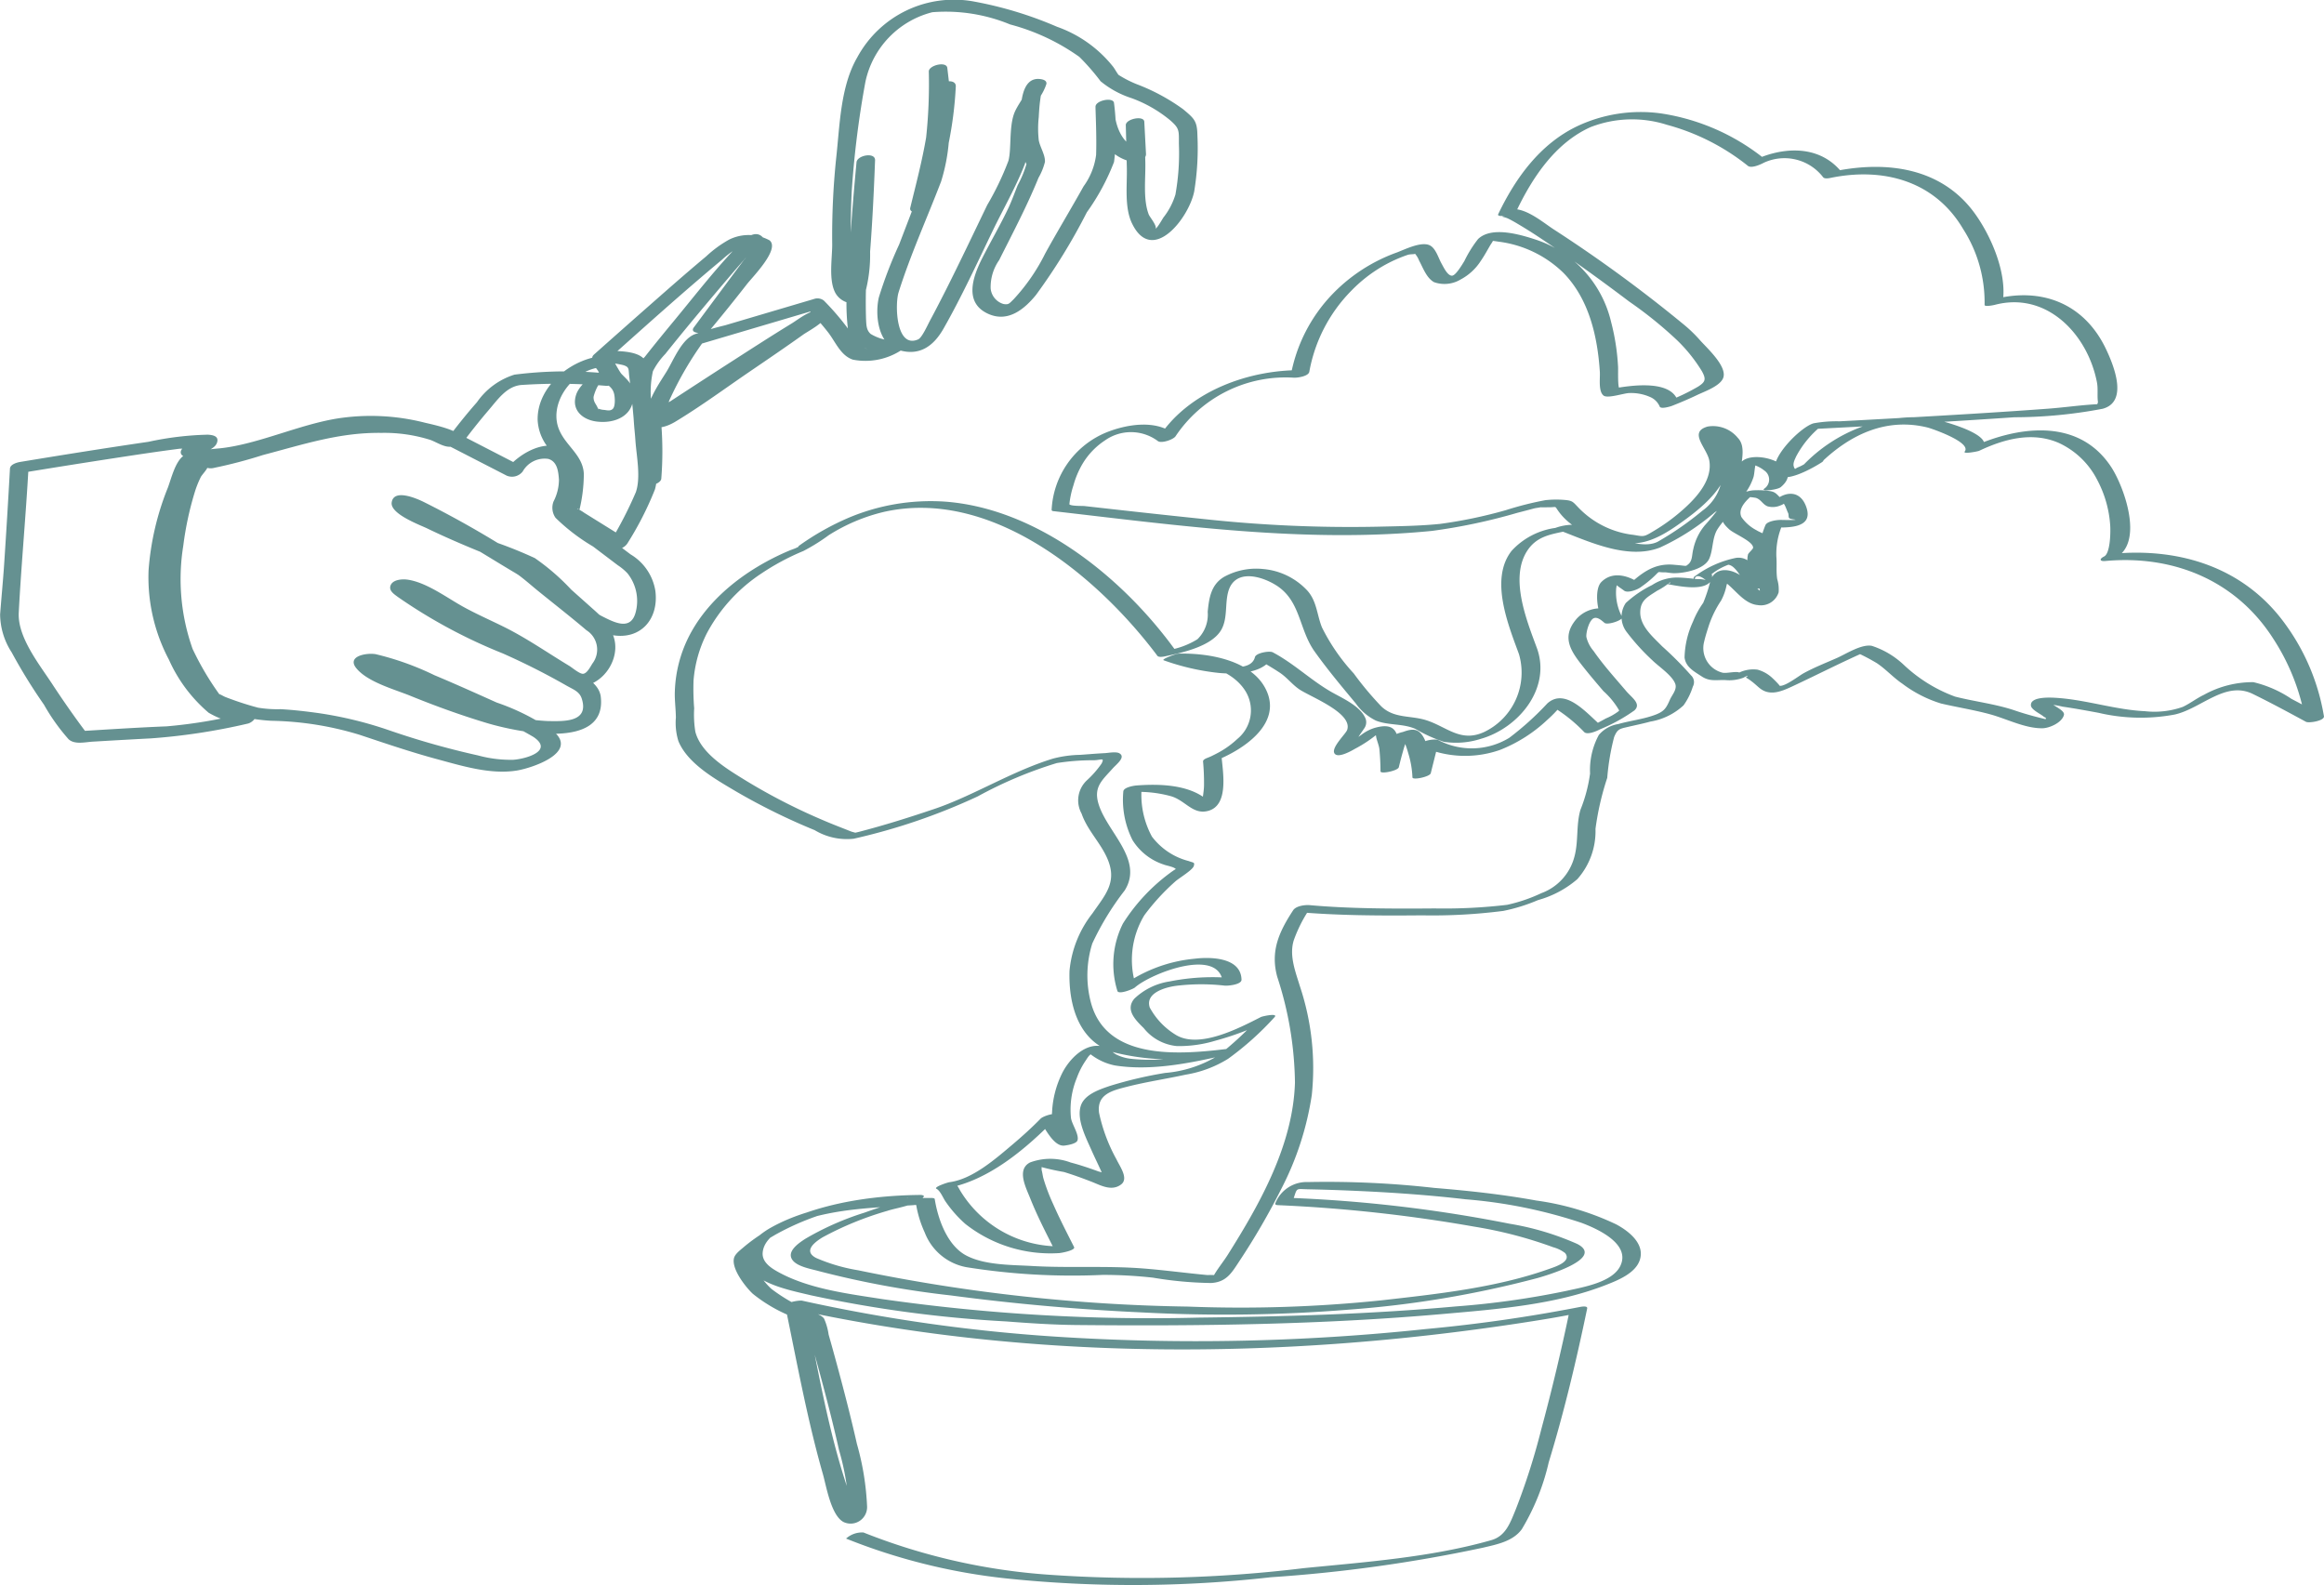 <svg xmlns="http://www.w3.org/2000/svg" xmlns:xlink="http://www.w3.org/1999/xlink" id="Groupe_9844" data-name="Groupe 9844" width="182.441" height="124.44" viewBox="0 0 182.441 124.44"><defs><clipPath id="clip-path"><rect id="Rectangle_5659" data-name="Rectangle 5659" width="182.442" height="124.44" fill="#659191"></rect></clipPath></defs><g id="Groupe_9843" data-name="Groupe 9843" clip-path="url(#clip-path)"><path id="Trac&#xE9;_14689" data-name="Trac&#xE9; 14689" d="M66.395,120.771a47.189,47.189,0,0,0,12.668,3.145,96.172,96.172,0,0,0,20.7-.1A116.487,116.487,0,0,0,116.4,121.5c1.094-.26,2.368-.492,3.066-1.455a17.937,17.937,0,0,0,2.116-5.26c1.21-3.961,2.173-8.013,3.016-12.068.049-.236-.474-.137-.574-.117a121.77,121.77,0,0,1-12.1,1.733,171.231,171.231,0,0,1-28.978.6,131.664,131.664,0,0,1-19.97-2.827c-.209-.046-1.394.122-1.323.465.913,4.4,1.714,8.832,2.948,13.153.263.922.637,3.255,1.629,3.761a1.294,1.294,0,0,0,1.839-1.215,21.256,21.256,0,0,0-.8-4.924c-.474-2.1-1.016-4.192-1.58-6.273q-.313-1.155-.639-2.305a4.723,4.723,0,0,0-.359-1.256c-.228-.314-.779-.447-1.134-.617a13.278,13.278,0,0,1-2.979-1.7c-.588-.507-1.851-2.1-1.436-2.926.277-.552,1.2-1.021,1.691-1.323A20.284,20.284,0,0,1,71.3,94.363l-.24-.15c.283-.354.3-.161-.093-.062-.238.059-.476.156-.71.233-.805.264-1.61.53-2.408.815a22.292,22.292,0,0,0-4.626,2.047c-.51.329-1.547,1.02-.979,1.709.408.5,1.5.676,2.071.838a73.2,73.2,0,0,0,10.329,1.9c5,.666,10.04,1.108,15.081,1.337a121.569,121.569,0,0,0,16.195-.223,80.812,80.812,0,0,0,14.772-2.477c.671-.189,5.322-1.547,3.126-2.679a21.777,21.777,0,0,0-5.315-1.587,110.265,110.265,0,0,0-17.226-2.029l.24.15c.336-.987.17-.843,1.161-.824q1.514.03,3.026.092c3.124.125,6.248.332,9.355.694a38.525,38.525,0,0,1,9.1,1.85c1.189.447,3.865,1.622,3.049,3.363-.616,1.316-2.977,1.689-4.2,1.967a66.523,66.523,0,0,1-8.7,1.228c-6.726.612-13.49.8-20.241.88a148.426,148.426,0,0,1-24.838-1.459c-2.665-.417-5.708-.791-8.11-2.107-.573-.313-1.3-.774-1.248-1.521.1-1.359,1.938-2.145,3.006-2.511,2.846-.976,5.871-1.037,8.838-1.231a1.236,1.236,0,0,1,.354-.006c.215.071-.173-.181-.146-.015a8.646,8.646,0,0,0,.673,2.172,4.348,4.348,0,0,0,3.294,2.723,52.568,52.568,0,0,0,10.7.6,35.836,35.836,0,0,1,3.927.219,29.6,29.6,0,0,0,4.547.419c1.206-.063,1.613-.777,2.227-1.711A55.118,55.118,0,0,0,100.6,93.3a23.678,23.678,0,0,0,2.379-7.334,20.284,20.284,0,0,0-.93-8.536c-.348-1.145-.855-2.4-.488-3.605a10.965,10.965,0,0,1,1.368-2.648l-1.311.4c3.333.3,6.688.31,10.034.279a43.741,43.741,0,0,0,6.361-.348,13.9,13.9,0,0,0,2.728-.85,8,8,0,0,0,3.081-1.64,5.664,5.664,0,0,0,1.429-3.948,21.758,21.758,0,0,1,.923-4.009,18.521,18.521,0,0,1,.538-3.194c.265-.651.445-.655,1.109-.81.576-.135,1.157-.251,1.728-.409a5.053,5.053,0,0,0,2.614-1.277,5.129,5.129,0,0,0,.731-1.474.723.723,0,0,0-.142-.88,27.318,27.318,0,0,0-2.271-2.282c-.718-.74-1.733-1.575-1.717-2.682.013-.95.6-1.2,1.326-1.68a5.2,5.2,0,0,0,.892-.571c.178-.185.261.041-.089-.009-.587-.083.085.083.215.1.75.13,2.437.471,3.1-.159.244-.233.245-.839.08-.6a4.783,4.783,0,0,1,1.39-.8c.807.095,1.252,1.949,2.247,1.886.22-.014,1.036-.152,1.043-.469.016-.707-.342-1.4-.33-2.111.009-.533.666-.9.4-1.335-.166-.276-.869-.5-1.132-.672a3.283,3.283,0,0,1-1.2-1.047c-.331-.739.542-1.447,1.062-1.9l-1.126.346a4.384,4.384,0,0,1,1.2.051c.414.134.521.5.91.662a1.506,1.506,0,0,0,1.027-.072c.4-.129.561-.486.857-.61l-1.011.192c.477.081.571.674.751,1.026.048.094.015.313.078.384.109.125.762.124.379.15-.349.024-.707,0-1.057,0-.283,0-1.055.094-1.186.415a7.572,7.572,0,0,0-.56,3.451,6.466,6.466,0,0,0,.173,1.889c-.009.066-.017.133-.025.2q-.157.532.558.023c0,.005-.619-.445-.555-.4-.464-.356-.909-.737-1.371-1.1-.776-.6-2.03-.9-2.517.215a11.971,11.971,0,0,1-.583,1.813,6.956,6.956,0,0,0-.808,1.483,7.055,7.055,0,0,0-.659,2.814c.1.757.747,1.089,1.347,1.483.624.411,1.127.266,1.842.285a3.158,3.158,0,0,0,1.443-.189,2.759,2.759,0,0,1,.283-.141c.382-.106-.027-.043.041.007l-.145.123a3.236,3.236,0,0,1,.474.317c.21.156.393.338.593.5.807.674,1.727.278,2.612-.135,2.087-.975,3.77-1.852,6.026-2.844l-1.1.162a15.182,15.182,0,0,1,1.689.88c.706.474,1.284,1.126,1.985,1.6a9.816,9.816,0,0,0,3.043,1.56c1.283.3,2.579.5,3.856.848,1.308.357,2.746,1.116,4.113,1.095.542-.008,1.52-.437,1.679-1.038.122-.464-1.357-.873-1.153-1.229l-.852.382a6.631,6.631,0,0,1,1.893.189c.944.136,1.886.309,2.823.482a14.468,14.468,0,0,0,5.994.135c2.073-.468,3.969-2.666,6.118-1.616,1.413.69,2.8,1.441,4.181,2.189.221.12,1.461-.076,1.408-.436a16.98,16.98,0,0,0-3.011-7.2c-3.181-4.433-8.21-6.043-13.515-5.557.032.118.064.236.1.354,2.361-1.158.733-5.621-.271-7.156-2.591-3.957-7.462-3.221-11.2-1.453l1.126-.054c.9-1.174-3.93-2.328-4.411-2.379a12.185,12.185,0,0,0-9.632,3.671c-.328.318,1.035.056,1.205-.056.058-.039.116-.078.175-.115l-1.1-.016a3.49,3.49,0,0,1-.695.394c-.31.11-.273.264-.379-.008s.079-.6.184-.837a7.764,7.764,0,0,1,2.075-2.463l-.971.339c5.341-.273,10.682-.57,16.017-.935a37.375,37.375,0,0,0,6.929-.667c2.034-.541.887-3.376.269-4.679-1.706-3.6-5.093-4.912-8.867-3.9l.78.011c.262-2.224-.96-5.027-2.216-6.764-2.609-3.61-6.929-4.155-11.046-3.308l.585.056c-1.833-2.263-4.885-1.979-7.223-.753l1.235-.234a17.011,17.011,0,0,0-8.192-3.615,11.685,11.685,0,0,0-6.571,1.005c-2.911,1.393-4.837,4.053-6.2,6.9-.108.226.529.125.573.116-.518.1-.135.073.2.234s.655.354.972.544c.854.51,1.682,1.064,2.5,1.623,2.048,1.393,4.054,2.85,6.03,4.344a31.82,31.82,0,0,1,3.79,3.063,12.3,12.3,0,0,1,1.925,2.411c.354.643.264.842-.3,1.207a15.588,15.588,0,0,1-2.554,1.2l.97-.048c-.543-1.785-3.915-1.206-5.123-.994l.544.008c-.167-.1-.1-1.483-.121-1.74a17.55,17.55,0,0,0-.547-3.508,8.966,8.966,0,0,0-5.833-6.431c-1.215-.4-3.524-1.119-4.61-.071a9.467,9.467,0,0,0-1.08,1.737c-.138.212-.663,1.129-.962,1.138-.359.01-.669-.676-.831-.962-.239-.421-.453-1.216-.942-1.432-.68-.3-1.951.345-2.559.572a13.225,13.225,0,0,0-5,3.212,12.426,12.426,0,0,0-3.341,6.512l1.2-.477C98.189,28.92,93.2,30.7,90.858,34.508l1.4-.374c-1.461-1.246-3.865-.826-5.482-.157a6.94,6.94,0,0,0-4.221,6.07.146.146,0,0,0,.127.077c9.832,1.128,19.811,2.532,29.722,1.554a45.149,45.149,0,0,0,6.705-1.419q.66-.169,1.319-.346c.2-.053.891-.117.373-.127-.546-.012.02.031.138.036.224.01.451,0,.675,0,.593,0,.425-.13.687.249,1.216,1.755,3.653,2.489,5.686,2.579,1.59.071,3.053-.944,4.283-1.84,1.447-1.055,3.534-2.793,3.4-4.8a3.7,3.7,0,0,0-.585-1.491,4.587,4.587,0,0,0-.282-.632c-.03-.038-.011-.173-.043-.2q-1.632.094-1.014.3a.617.617,0,0,1,.124.053c.365.371,1.182.536,1.44,1.023a6.408,6.408,0,0,1-.1,2.162,3.724,3.724,0,0,1-1.56,2.861,24.536,24.536,0,0,1-3.488,2.426c-.982.53-2.557-.034-3.59-.34-.875-.26-1.7-.728-2.585-.951a4.155,4.155,0,0,0-1.889.222,5.722,5.722,0,0,0-3.424,1.79c-1.752,2.215-.277,5.811.569,8.115a5.171,5.171,0,0,1-2.7,6.1c-1.852.876-2.945-.38-4.548-.9-1.247-.407-2.521-.123-3.546-1.082a25.21,25.21,0,0,1-2.176-2.6,15.444,15.444,0,0,1-2.493-3.609c-.4-.988-.4-2.05-1.141-2.884a5.359,5.359,0,0,0-3.5-1.706,5.247,5.247,0,0,0-3.04.614c-1.021.6-1.186,1.647-1.291,2.747a2.691,2.691,0,0,1-.807,2.154,6.3,6.3,0,0,1-2.283.854l.585.055c-4.14-5.75-10.889-11.195-18.161-11.716a16.607,16.607,0,0,0-7.51,1.265,20.635,20.635,0,0,0-3.836,2.151c-.285.2.072.034-.219.185-.19.1-.4.158-.6.241-3.419,1.443-6.756,3.946-8.221,7.452a10.3,10.3,0,0,0-.779,3.6c-.025.692.075,1.376.082,2.062a4.848,4.848,0,0,0,.2,1.854c.723,1.753,2.881,2.969,4.419,3.883a49.457,49.457,0,0,0,6.275,3.1,4.907,4.907,0,0,0,3.062.674,48.04,48.04,0,0,0,9.737-3.323,32.784,32.784,0,0,1,6.211-2.618,18.267,18.267,0,0,1,2.954-.221c.55-.026.806-.228.56.262a7.815,7.815,0,0,1-1.137,1.3,2.15,2.15,0,0,0-.432,2.626c.462,1.339,1.512,2.3,2.052,3.6.752,1.81-.21,2.8-1.2,4.234a8.547,8.547,0,0,0-1.8,4.51c-.082,2.576.654,5.473,3.392,6.375a18.593,18.593,0,0,0,6.939.43c.553-.038,1.106-.083,1.656-.151l.263-.48c.077-.018-.086.052-.235.051a5.452,5.452,0,0,0-.938.189c-.969.184-1.944.34-2.926.443a13.594,13.594,0,0,1-3.281.052,3.454,3.454,0,0,1-1.209-.343c-.308-.171-.52-.455-.859-.573-1.472-.516-2.835.924-3.4,2.083a7.716,7.716,0,0,0-.77,2.975,4.249,4.249,0,0,0,.154,1.472c.064.206.484.83.408,1.062l1.032-.407c.429-.05.182-.021-.038-.338-.152-.218-.327-.422-.484-.636-.206-.281-.407-.567-.6-.855s-1.185.061-1.377.259c-.685.7-1.418,1.363-2.169,2-1.36,1.146-3.167,2.753-5,2.986-.117.015-1.264.386-1,.517.3.152.517.722.705.991a9.607,9.607,0,0,0,1.563,1.769,10.8,10.8,0,0,0,7.332,2.289c.143,0,1.332-.211,1.2-.477-.57-1.131-1.153-2.256-1.662-3.418a14.638,14.638,0,0,1-.745-1.971c-.06-.22-.081-.454-.143-.67a1.862,1.862,0,0,0-.008-.295q.155-.308-.2-.079c-.31.067-.332.1-.064.083a19.567,19.567,0,0,0,2.029.459c.731.223,1.45.485,2.162.762s1.578.783,2.326.213c.612-.467-.113-1.422-.369-1.974a13.1,13.1,0,0,1-1.365-3.653c-.19-1.459,1.041-1.748,2.226-2.048,1.507-.383,3.049-.608,4.567-.94A9.1,9.1,0,0,0,96.4,83.123a23.324,23.324,0,0,0,3.652-3.27c.333-.355-.94-.079-1.067-.015-1.717.875-4.915,2.56-6.743,1.361a5.669,5.669,0,0,1-1.979-2.1c-.386-1.148,1.2-1.59,2.05-1.708a16.168,16.168,0,0,1,3.827-.018c.253.027,1.331-.077,1.322-.465-.041-1.774-2.469-1.8-3.692-1.646a11.447,11.447,0,0,0-5.98,2.374l1.378-.258a6.772,6.772,0,0,1,.664-5.527,17.244,17.244,0,0,1,2.433-2.655c.262-.242,1.345-.885,1.448-1.205s-.033-.256-.385-.394a5.249,5.249,0,0,1-2.9-1.926,6.872,6.872,0,0,1-.795-3.943l-1.042.469a9.552,9.552,0,0,1,3.35.311c1.136.336,1.724,1.507,2.958,1.131,1.565-.478,1.106-3,.994-4.259q-.238.171-.479.34c2.091-.824,5.2-2.813,4.025-5.468-1.073-2.429-4.561-3-6.927-2.941-.165,0-1.387.444-1.157.523a18.5,18.5,0,0,0,4.345.994c1.293.117,3.84.092,4.251-1.524l-1.4.374a22.307,22.307,0,0,1,1.922,1.133c.565.38.948.9,1.491,1.279.84.593,4.258,1.86,3.792,3.21-.112.326-1.352,1.461-.964,1.883.3.329,1.289-.233,1.575-.4a10.2,10.2,0,0,0,2-1.368l.111-.079q-.856.06-.456.413c.018.29.233.729.267,1.078q.081.859.085,1.725c0,.233,1.37-.041,1.438-.327.1-.406.2-.812.318-1.213a8.994,8.994,0,0,1,.287-.892,3.33,3.33,0,0,1,.144-.336q.3-.438-.559.143a1.928,1.928,0,0,0,.659-.214q-.821.092-.4.563a7.259,7.259,0,0,1,.29.849,7.416,7.416,0,0,1,.33,1.9c0,.24,1.368-.046,1.438-.326q.312-1.253.626-2.5l-1.4.374a8.266,8.266,0,0,0,6.217.294,11.594,11.594,0,0,0,3.686-2.339,10.135,10.135,0,0,0,1.011-1.03c.27-.32.658-.512.032-.307l-.93.1a12.184,12.184,0,0,1,2.817,2.191c.27.222.99-.1,1.236-.233a13.323,13.323,0,0,0,2.69-1.478c.567-.519-.2-1-.637-1.513-.875-1.03-1.795-2.041-2.566-3.154a2.624,2.624,0,0,1-.566-1.1c-.04-.365.234-1.39.626-1.49.285-.073.578.2.8.384.258.206,1.576-.258,1.368-.484a4.1,4.1,0,0,1-.46-2.126c0-.159.1-.532.076-.643l-.429.11a1.3,1.3,0,0,1,.333.13c.2.177.444.326.656.486.285.214,1.105-.1,1.338-.306a8.365,8.365,0,0,0,1.3-1.109c.267-.15.257-.191-.03-.125-.257.012-.3.021-.122.028a2.788,2.788,0,0,0,.74.068c.222.022.453.069.677.07.821.007,2.408-.3,2.777-1.15.3-.692.219-1.536.6-2.236a5.824,5.824,0,0,1,.7-.905,22.17,22.17,0,0,0,1.638-2.163,4.454,4.454,0,0,0,.528-1.08c.123-.4.061-1.112.386-1.378l-.793.313a2.583,2.583,0,0,1,1.256.536.857.857,0,0,1-.011,1.434c-.28.234,1.041.093,1.307-.128,1.891-1.576-1.5-2.852-2.826-2.17-.841.432-.656,1.662-1.077,2.421a18.011,18.011,0,0,1-2.054,2.743,4.3,4.3,0,0,0-.908,1.862c-.146.561-.024,1.07-.633,1.346.21-.1.187.008-.133-.033-.252-.032-.507-.053-.76-.075-1.686-.152-2.67.773-3.871,1.859l1.337-.3c-.872-.655-2.23-1.147-3.164-.2-.6.614-.3,2.608.252,3.21l1.368-.484a2.509,2.509,0,0,0-3.559.159c-1.272,1.479-.406,2.6.583,3.85.493.62,1.008,1.222,1.522,1.825a6.19,6.19,0,0,1,1.209,1.469c.084.246.172-.086-.071.15a4.606,4.606,0,0,1-.939.525q-.78.426-1.566.841l1.235-.234c-1.064-.876-2.814-3.093-4.271-1.783a23.054,23.054,0,0,1-2.99,2.7,5.648,5.648,0,0,1-5.572.175c-.26-.127-1.313.038-1.4.374q-.312,1.252-.626,2.5l1.438-.327c-.017-.867-.2-2.6-.893-3.176-.466-.388-1.1-.06-1.6.1.723-.229-.186-.006-.407.161a1.386,1.386,0,0,0-.437.669,14.321,14.321,0,0,0-.606,2.106l1.438-.327c0-.777.169-2.3-.378-2.892-.378-.409-1.059-.274-1.533-.14a3.267,3.267,0,0,0-1.028.536c-.364.256-.729.513-1.1.761-.181.122-.892.492-.531.374l.93-.095c-.153-.06.943-1.548.968-1.613a.825.825,0,0,0,0-.819c-.45-.911-1.807-1.5-2.635-1.973-1.623-.935-2.907-2.211-4.59-3.107-.256-.137-1.314.045-1.4.374-.434,1.7-4.63.187-5.8-.218l-1.158.524c2.087-.049,4.956.426,6.178,2.311a2.888,2.888,0,0,1-.605,3.811,7.02,7.02,0,0,1-1.5,1.078c-.183.1-.37.192-.558.283-.068.032-.438.183-.152.07-.117.047-.5.157-.479.34a18.462,18.462,0,0,1,.075,1.881c-.007.477-.122.951-.133,1.42-.008.353-.506.5.311.217.573-.2.451-.188.044-.526-1.436-1.193-3.734-1.246-5.514-1.113-.233.017-1.019.146-1.043.469a7.033,7.033,0,0,0,.727,3.829,4.552,4.552,0,0,0,2.446,1.91c.194.081.771.175.916.329.055.058.174-.081-.194.167a14.632,14.632,0,0,0-3.928,4.14,7.105,7.105,0,0,0-.436,5.275c.077.337,1.238-.135,1.378-.258,1.272-1.129,6.845-3.3,6.916-.211l1.323-.466a17.221,17.221,0,0,0-5.512.2,5.12,5.12,0,0,0-2.771,1.354c-.732.869.089,1.674.735,2.308A3.777,3.777,0,0,0,92.4,82.119a9.83,9.83,0,0,0,3-.42A22.727,22.727,0,0,0,99.809,80l-1.066-.014a25.545,25.545,0,0,1-3.115,2.877,9.411,9.411,0,0,1-4.161,1.364,32.042,32.042,0,0,0-4.351,1.023c-.784.268-1.951.651-2.258,1.52-.376,1.067.393,2.538.81,3.484.268.607.565,1.2.833,1.807a3.98,3.98,0,0,0,.251.613c.038.055.02.18.063.221a.462.462,0,0,1,.016.123l1.082-.4a7.651,7.651,0,0,0-1.68-.658c-.716-.261-1.44-.508-2.178-.7a4.567,4.567,0,0,0-3.188-.008c-1.083.547-.329,1.971.008,2.818.573,1.442,1.293,2.817,1.99,4.2l1.2-.477a9.061,9.061,0,0,1-8.612-4.206c-.145-.219-.317-.636-.567-.761l-1,.516c3.546-.451,6.7-3.185,9.109-5.66l-1.378.259c.4.586,1.1,2.087,1.938,1.989.211-.024.942-.132,1.031-.407.147-.452-.443-1.27-.511-1.759a6.541,6.541,0,0,1,.454-3.133,6.157,6.157,0,0,1,.7-1.375c.116-.163.25-.425.429-.5.153-.068-.174-.05.083.1a4.528,4.528,0,0,0,1.793.785c2.852.453,6.011-.2,8.793-.851.352-.082,1.052-.577.264-.48-3.747.461-9.731,1.068-10.959-3.639a8.356,8.356,0,0,1,.114-4.6,21.775,21.775,0,0,1,2.542-4.165c1.544-2.449-1.462-4.641-2.075-6.884-.348-1.272.321-1.783,1.146-2.708.3-.332,1.04-.882.512-1.181-.261-.148-.874-.023-1.153-.009-.643.031-1.284.089-1.927.133a9.016,9.016,0,0,0-2.122.293c-3.221.983-6.268,2.921-9.3,3.947-1.959.663-3.946,1.289-5.948,1.807-.135.035-.28.059-.411.105-.23.083.249.006.237,0-.141-.065-.312-.087-.459-.145-.713-.285-1.431-.556-2.137-.861A46.735,46.735,0,0,1,58.587,61.3c-1.42-.877-3.548-2.11-4-3.857a8.364,8.364,0,0,1-.092-1.837,19.154,19.154,0,0,1-.05-2.183,9.9,9.9,0,0,1,1.06-3.739,12.9,12.9,0,0,1,4.271-4.668,18.847,18.847,0,0,1,3.286-1.759,14.813,14.813,0,0,0,1.988-1.238A14.214,14.214,0,0,1,69.4,40.182c8.258-1.848,16.393,4.747,21.128,10.865.109.14.217.281.321.425s.439.086.585.055c1.362-.286,3.689-.781,4.438-2.082.519-.9.275-2.061.558-3.029.516-1.76,2.539-1.224,3.73-.484,1.967,1.222,1.79,3.471,3.052,5.227,1,1.4,2.112,2.73,3.213,4.051A4.2,4.2,0,0,0,108,56.563c1,.4,2.115.218,3.118.658a10.972,10.972,0,0,0,2.224,1.01,6.3,6.3,0,0,0,2.891-.226c3-.85,5.574-4,4.409-7.155-.792-2.141-2.131-5.449-.766-7.588.768-1.2,1.907-1.315,3.164-1.594l-.545-.008c2.338.9,5.329,2.3,7.828,1.318a18.466,18.466,0,0,0,4.3-2.766,4.372,4.372,0,0,0,2.029-3.376c.1-.817.365-1.849-.219-2.452a2.518,2.518,0,0,0-2.372-.9c-1.575.436-.033,1.694.129,2.7.266,1.651-1.264,3.151-2.4,4.106a14.6,14.6,0,0,1-1.919,1.365c-.832.5-.779.48-1.624.335a7.1,7.1,0,0,1-4.348-2.157c-.378-.392-.436-.519-.943-.575a7.723,7.723,0,0,0-1.644.007,25.573,25.573,0,0,0-3.086.779,36.567,36.567,0,0,1-5.189,1.084c-1.628.164-3.283.18-4.918.219a106.564,106.564,0,0,1-13.51-.59q-3.41-.353-6.817-.734l-2.635-.295c-.2-.023-1.053.014-1.208-.137a7.069,7.069,0,0,1,.32-1.494,6.911,6.911,0,0,1,.532-1.358,5.672,5.672,0,0,1,1.94-2.164,3.534,3.534,0,0,1,4.146.042c.264.225,1.236-.111,1.4-.374a10.389,10.389,0,0,1,9.3-4.593c.283.011,1.145-.113,1.2-.476a12.1,12.1,0,0,1,3.291-6.347,11.406,11.406,0,0,1,2.483-1.939,11.144,11.144,0,0,1,1.931-.875c.313-.108.816.013.471-.219a1.806,1.806,0,0,1,.443.667c.308.562.575,1.361,1.176,1.691a2.457,2.457,0,0,0,2.081-.212,4.231,4.231,0,0,0,1.584-1.46c.289-.415.524-.862.784-1.3a1.947,1.947,0,0,0,.205-.343q.328-.4-.443.032.418.033.834.1a8.868,8.868,0,0,1,5.117,2.461c2,2.052,2.667,4.983,2.848,7.754.033.519-.132,1.52.287,1.864.321.264,1.61-.193,2.035-.193a3.666,3.666,0,0,1,1.6.3,1.428,1.428,0,0,1,.775.752c.074.243.864-.006.97-.048.664-.261,1.323-.54,1.967-.849.562-.27,1.74-.674,2.029-1.292.425-.908-1.286-2.42-1.821-3.036a10.906,10.906,0,0,0-1.3-1.245,110.348,110.348,0,0,0-10.142-7.416c-.927-.6-2.311-1.821-3.517-1.581l.573.116c1.263-2.641,3.053-5.337,5.818-6.578a9.005,9.005,0,0,1,6-.179,17.414,17.414,0,0,1,6.347,3.219c.272.221.986-.1,1.235-.234a3.832,3.832,0,0,1,4.671,1.126c.118.146.429.087.585.055,4.144-.853,8.187.236,10.41,4.016a10.669,10.669,0,0,1,1.682,5.945c-.023.19.754.017.779.011,4.092-1.095,7.312,2.3,8.041,6.075.1.52.008,1.045.079,1.546.015.106-.467.935.3.129.1-.1-.121.032-.289.04-1.3.062-2.611.257-3.911.354-3.915.292-7.836.518-11.755.739q-2.314.131-4.627.253a10.053,10.053,0,0,0-2.038.157c-1.021.274-3.633,2.885-2.951,3.938.592.912,2.979-.479,3.576-.867s-.852-.173-1.1-.016l-.176.116,1.205-.057c2.312-2.241,5.168-3.586,8.4-2.781.3.074,3.465,1.155,2.908,1.882-.175.228,1.033-.009,1.126-.053,1.962-.929,4.165-1.528,6.251-.625a6.381,6.381,0,0,1,3.039,2.934,8.815,8.815,0,0,1,1.006,3.568c.036.6-.007,2.184-.48,2.416-.393.192-.356.4.1.354,5.322-.487,10.23,1.51,13.156,6.064a17.021,17.021,0,0,1,2.557,6.531L182.4,56.2q-1.255-.679-2.519-1.341a9.078,9.078,0,0,0-2.984-1.308,7.9,7.9,0,0,0-3.88.992c-.578.275-1.091.683-1.665.95a6.692,6.692,0,0,1-2.967.337c-2.288-.108-4.533-.871-6.831-1.039-.415-.03-2.213-.166-2.118.607.038.313.726.638.925.8.243.2.256.086.241.217s-.4.443-.511.559l1.251-.335c-1.057-.25-2.108-.5-3.134-.854-1.544-.526-3.162-.7-4.728-1.1a11.769,11.769,0,0,1-4.034-2.5,6.654,6.654,0,0,0-2.5-1.485c-.818-.158-2.045.647-2.742.953-.871.384-1.763.733-2.6,1.189-.4.219-1.481,1.071-1.908.992.068.012-.437-.5-.516-.566a2.773,2.773,0,0,0-1.211-.7,2.59,2.59,0,0,0-1.453.237,1.193,1.193,0,0,0-.335.186c-.15.152.589.057.4-.163-.17-.195-1.086.074-1.392-.03a1.988,1.988,0,0,1-1.407-2.431c.1-.439.247-.884.384-1.31a8.219,8.219,0,0,1,.948-1.915,4.291,4.291,0,0,0,.425-1.19c.068-.254.389-.982.111-.845l-1.011.192c1.277.325,1.982,2.069,3.349,2.2a1.456,1.456,0,0,0,1.64-1,2.806,2.806,0,0,0-.112-1.041c-.091-.582-.017-1.185-.066-1.772a5.7,5.7,0,0,1,.569-2.7l-1.186.414c1.188,0,3.691.251,2.934-1.685-.555-1.418-1.923-1.082-2.748-.1l.467-.279-.195.071.844-.125c-.53-.153-.544-.624-1.142-.724a6.347,6.347,0,0,0-1.4-.064,2.933,2.933,0,0,0-2.354,1.761c-.211.564.1.921.511,1.3.4.364,1.891.948,1.874,1.445,0,.1-.356.4-.4.524a1.836,1.836,0,0,0-.008.8,13.926,13.926,0,0,1,.3,1.843l1.043-.469c.5-.031.017-.312-.2-.547-.283-.3-.564-.609-.867-.892a1.3,1.3,0,0,0-1.263-.454,8.085,8.085,0,0,0-3.1,1.38c-.049.031-.192.115-.173.2.15.712-.2-.752.946.146a2.284,2.284,0,0,0-.664-.069c-.47-.048-.944-.106-1.418-.121a3.552,3.552,0,0,0-2.124.586,8.591,8.591,0,0,0-2.068,1.411,1.952,1.952,0,0,0,.1,2.313,17.151,17.151,0,0,0,1.993,2.189c.478.475,1.586,1.2,1.8,1.866.135.43-.253.828-.426,1.219-.278.625-.422.9-1.094,1.164-.947.368-1.985.472-2.961.75a2.518,2.518,0,0,0-1.53.86,5.8,5.8,0,0,0-.685,3.023,11.821,11.821,0,0,1-.755,2.849c-.352,1.208-.143,2.47-.474,3.683a4.157,4.157,0,0,1-2.594,2.86,12.592,12.592,0,0,1-2.683.915,41.955,41.955,0,0,1-5.705.284c-3.277.03-6.755.018-9.786-.257-.371-.034-1.082.054-1.311.4-1.113,1.7-1.8,3.209-1.251,5.222a27.619,27.619,0,0,1,1.392,8.316c-.151,4.881-2.735,9.479-5.277,13.511-.363.577-.841,1.139-1.159,1.74-.017.03-.164.171-.166.207,0,.012,1.207-.083.773-.283a3.985,3.985,0,0,0-1.036-.075c-1.694-.156-3.38-.387-5.076-.519-2.887-.223-5.809-.023-8.7-.192-1.592-.093-3.656-.054-5.119-.8-1.519-.768-2.266-2.865-2.518-4.453-.013-.082-.21-.088-.251-.088-4.1.006-8.99.292-12.628,2.338-1.075.606-2.828,2.051-1.643,3.324,1.12,1.205,3.275,1.612,4.794,1.977a97.823,97.823,0,0,0,15.339,2.053c1.847.142,3.685.264,5.537.282,9.6.093,19.247-.026,28.813-.872,4.216-.373,8.754-.718,12.733-2.274.923-.361,2.308-.909,2.653-1.952.425-1.28-.872-2.277-1.842-2.8a21.224,21.224,0,0,0-6.28-1.874c-2.652-.484-5.339-.773-8.024-.993a75.016,75.016,0,0,0-9.9-.458,2.638,2.638,0,0,0-2.564,1.665c-.049.143.149.145.239.15a117.951,117.951,0,0,1,15.4,1.689,33.42,33.42,0,0,1,6.181,1.615,2.693,2.693,0,0,1,.928.454c.556.68-.825,1.094-1.3,1.262-4.128,1.467-8.818,1.964-13.137,2.452a107.191,107.191,0,0,1-15.172.489,137.5,137.5,0,0,1-25.883-2.85,13.877,13.877,0,0,1-3.3-.965c-1-.517-.213-1.189.509-1.626a25.262,25.262,0,0,1,5.074-2.074c.731-.245,2.333-.447,2.852-1.1.1-.126-.2-.15-.24-.149-4.676.036-10.238.978-13.926,4.132-.24.205-.639.5-.721.825-.213.85.912,2.27,1.464,2.792a11.838,11.838,0,0,0,3.021,1.776c.38.183,1.02.383,1.174.617a5.431,5.431,0,0,1,.388,1.358q.333,1.182.654,2.369c.555,2.05,1.087,4.108,1.55,6.181a19.257,19.257,0,0,1,.774,4.863,5.418,5.418,0,0,0-.087.556,2.771,2.771,0,0,0,1.011-.3c0-.038-.217-.222-.245-.286-.279-.646-.592-1.257-.816-1.932-1.573-4.72-2.371-9.705-3.38-14.566l-1.322.465c18.78,4.195,38.636,4.1,57.61,1.2,1.455-.223,2.912-.454,4.353-.751l-.573-.117q-.965,4.635-2.2,9.212a52.731,52.731,0,0,1-2,6.275c-.433,1.056-.784,2.1-1.912,2.426-4.717,1.351-9.86,1.719-14.72,2.2a104.944,104.944,0,0,1-19.983.521,48.435,48.435,0,0,1-14.6-3.32,1.886,1.886,0,0,0-1.368.483" fill="#659191"></path><path id="Trac&#xE9;_14690" data-name="Trac&#xE9; 14690" d="M72.923,16.15c.444-1.824.93-3.658,1.244-5.51a39.225,39.225,0,0,0,.209-5.192l-1.452.271.264,2.246c.064.546,1.262.184,1.406-.152q.2-.462.4-.925l-1.41.035a28.134,28.134,0,0,1-.519,4.2,15.141,15.141,0,0,1-.6,3.166L70.583,19.2a33.091,33.091,0,0,0-1.592,4.15c-.307,1.329-.075,3.553,1.384,4.07,1.748.62,2.9-.222,3.7-1.632,1.413-2.486,2.614-5.095,3.855-7.67.835-1.731,1.831-3.453,2.528-5.244a11.725,11.725,0,0,0,.371-2.955A5.946,5.946,0,0,1,81.58,7.7a4.058,4.058,0,0,0,.566-1.11c.043-.271-.257-.351-.459-.38-1.618-.226-1.55,2.3-1.6,3.265a10.152,10.152,0,0,0-.026,1.708,6.35,6.35,0,0,0,.294,1.089,3.639,3.639,0,0,0,.131.415c.133.292.1.2.111.129a8.212,8.212,0,0,1-.7,1.713c-.24.588-.453,1.2-.723,1.775-.643,1.368-1.421,2.68-2.1,4.032-.721,1.438-1.414,3.463.537,4.315,1.522.666,2.785-.359,3.709-1.486a46.963,46.963,0,0,0,4-6.5,17.53,17.53,0,0,0,2.135-3.95,17.919,17.919,0,0,0,0-4.61C87.436,7.59,86,7.872,86,8.376c.018,1.925.726,3.821,2.805,4.318.409.1,1.186-.1,1.158-.625l-.132-2.51c-.027-.52-1.466-.23-1.453.27q.045,1.672.082,3.346c.031,1.379-.205,3.108.414,4.379,1.588,3.263,4.465-.444,4.876-2.53A21.043,21.043,0,0,0,94,10.6c-.022-1.11-.255-1.3-1.124-2.029a15.676,15.676,0,0,0-3.645-1.964,8.65,8.65,0,0,1-1.513-.787c.162.126.17.177.024-.032-.121-.173-.22-.361-.345-.532A9.787,9.787,0,0,0,82.976,2.1,30.083,30.083,0,0,0,76.493.126,8.628,8.628,0,0,0,67.3,4.5C65.966,6.8,65.93,9.85,65.64,12.433a59.1,59.1,0,0,0-.309,6.758c0,1.094-.279,2.71.208,3.726.46.961,1.894,1.3,2.351.187a11.66,11.66,0,0,0,.416-3.351c.184-2.386.3-4.779.389-7.17.025-.661-1.4-.4-1.456.153-.28,2.99-.517,5.988-.656,8.988a16.849,16.849,0,0,0,.017,4.368c.313,1.354,2.325,1.547,3.476,1.558-.064-.24-.129-.479-.193-.718.228-.127-.249.119-.286.135a5.661,5.661,0,0,1-.627.24,1.387,1.387,0,0,1-1.85-.73,20.127,20.127,0,0,0-2.448-2.985.822.822,0,0,0-.78-.118L56.909,25.54a24.72,24.72,0,0,0-2.4.709c-1,.414-1.617,1.971-2.136,2.846-.488.822-2.113,3.041-1.455,4.081.457.721,1.538.265,2.094-.07,2.032-1.227,3.968-2.659,5.929-3.994,1.382-.941,2.764-1.883,4.125-2.853.332-.237,1.808-1.011,1.795-1.531a.294.294,0,0,0-.159-.3c-.834-.338-1.9.562-2.557.967-1.543.945-3.065,1.926-4.587,2.906q-2.441,1.57-4.87,3.16c-.546.356-1.861.88-2.184,1.5a6.262,6.262,0,0,0-.047,2.308v2.435l1.453-.271c-.3-1.734-.549-3.487-.694-5.242a7.581,7.581,0,0,1,.04-3.05,5.673,5.673,0,0,1,.971-1.354c1.4-1.755,2.838-3.475,4.287-5.187.679-.8,1.359-1.6,2.054-2.387.234-.264.466-.531.709-.786.292-.306.611-.373-.053-.145l-.681-.039c.1.056.1.944.145.779a1.691,1.691,0,0,1-.292.394q-.726.97-1.448,1.945L54.469,25.7c-.415.559.99.539,1.273.2q1.474-1.771,2.892-3.59c.44-.567,2.629-2.766,1.775-3.445a3.443,3.443,0,0,0-3.192-.044,9.14,9.14,0,0,0-1.775,1.3c-1.705,1.424-3.37,2.9-5.037,4.366q-1.891,1.667-3.772,3.343c-.333.3-.015.6.321.613a8.2,8.2,0,0,1,1.974.219c.5.157.4.309.468.874.21,1.691.363,3.392.489,5.091.089,1.206.429,2.847.033,4.005a31.009,31.009,0,0,1-2.055,3.978l1.251-.335L47.2,41.085l-1.317-.818A3.763,3.763,0,0,0,45.45,40c-.308-.136.059-.132,0,.172a12.058,12.058,0,0,0,.382-2.981c-.073-1.471-1.418-2.18-1.946-3.475-.787-1.934.805-4.229,2.691-4.77a2.46,2.46,0,0,1,.448-.093q.429-.018-.314-.136c-.012.1.222.343.257.428a3.28,3.28,0,0,0,.613.936c.267.277.506.376.625.82.061.226.131,1-.113,1.208-.224.192-.482.075-.751.063a1.584,1.584,0,0,1-.389-.1c.058.022.082.2-.047-.088s-.311-.429-.31-.8c0-.146.4-1.3.621-1.055l.939-.754a31.781,31.781,0,0,0-7.767.035,5.629,5.629,0,0,0-2.95,2.17c-.84.95-1.633,1.948-2.39,2.966a.285.285,0,0,0,.113.419q2.312,1.189,4.624,2.378a1.069,1.069,0,0,0,1.251-.335,1.969,1.969,0,0,1,2.009-.983c.71.208.789,1,.834,1.643a3.8,3.8,0,0,1-.426,1.7,1.374,1.374,0,0,0,.159,1.282A15.227,15.227,0,0,0,46.555,42.9L48.5,44.373a4.2,4.2,0,0,1,.76.635,3.475,3.475,0,0,1,.653,3.014c-.359,1.475-1.575.9-2.559.4-.394-.2-.253-.123-.647-.475l-1.864-1.662a17.633,17.633,0,0,0-2.863-2.477,34.725,34.725,0,0,0-3.345-1.335,52.376,52.376,0,0,1-5.125-2.341,11.889,11.889,0,0,0-1.3-.887c-1.8-.576-1.089.34-.929.549.029.038.145.03.186.061a5.274,5.274,0,0,0,.787.365c1.485.739,2.915,1.593,4.342,2.436,1.237.731,2.454,1.493,3.689,2.227.126.074.254.149.375.231s-.133-.1.025.012c.528.386,1.022.83,1.529,1.242,1.274,1.035,2.574,2.044,3.824,3.107a1.792,1.792,0,0,1,.478,2.6c-.191.3-.441.806-.752.819-.269.011-.85-.486-1.074-.622-1.642-.99-3.235-2.1-4.948-2.97-1.136-.573-2.292-1.066-3.415-1.69-1.278-.712-2.851-1.895-4.333-2.109-.4-.057-1.142-.017-1.327.441-.174.427.278.7.575.924a41.134,41.134,0,0,0,8.222,4.424,54.964,54.964,0,0,1,5.03,2.542c.518.293,1,.454,1.176,1.01.609,1.9-1.492,1.77-2.63,1.762a15.723,15.723,0,0,1-4.715-.947,64.5,64.5,0,0,1-6.052-2.245,23.548,23.548,0,0,1-2.187-1.044c-.2-.115-.407-.284-.619-.38-.063-.028-.15-.16-.212-.176-.263-.071-.9.168-.689.392s1.313.356,1.64.47c.927.325,1.839.7,2.746,1.075,1.565.653,3.114,1.345,4.66,2.041a28.488,28.488,0,0,1,4.261,2.057c1.585,1.061-.468,1.706-1.566,1.795a9.739,9.739,0,0,1-2.78-.342A63.711,63.711,0,0,1,30.6,57.346a30.5,30.5,0,0,0-5.593-1.366c-.986-.137-1.979-.254-2.973-.308a9.272,9.272,0,0,1-1.78-.119,24.193,24.193,0,0,1-2.531-.825c-.234-.085-.725-.419-.36-.091a.924.924,0,0,1-.181-.189,22.513,22.513,0,0,1-2.062-3.505,16.384,16.384,0,0,1-.732-8.1,24.981,24.981,0,0,1,.894-4.183,7.813,7.813,0,0,1,.483-1.216c.087-.167.507-.607.523-.766.007-.062-.191,0-.235-.031a1.087,1.087,0,0,0,.79.073,36.984,36.984,0,0,0,3.8-1c3.258-.856,6.025-1.782,9.31-1.738a11.987,11.987,0,0,1,3.829.551c.479.168,1.13.627,1.676.525.323-.06.849-.223.81-.646-.059-.642-2.511-1.128-2.916-1.23a17.149,17.149,0,0,0-6.811-.339c-3.1.49-6.3,2.042-9.3,2.354.153-.016-.5.04-.748.078a5.325,5.325,0,0,0-2.1.515c-.655.488-.949,1.795-1.221,2.505a21.516,21.516,0,0,0-1.509,6.481,13.805,13.805,0,0,0,1.6,7.013,11.722,11.722,0,0,0,3.116,4.162,6.879,6.879,0,0,0,2.537.878q.162-.423.322-.846a38.656,38.656,0,0,1-6.162,1.037c-2.286.09-4.57.242-6.853.379l.583.155c-.954-1.268-1.865-2.573-2.734-3.9-1-1.522-2.7-3.641-2.6-5.561.2-3.818.562-7.635.771-11.456l-.813.529q3.809-.629,7.623-1.213c1.687-.258,3.375-.515,5.068-.731a6.835,6.835,0,0,0,1.576-.173c.067-.029.171-.036.148-.013h.085q.281.021-.3-.376c-.167-.049-.676.254-.887.316-.868.253-.658,1.088.223.831.542-.158,1.816-.415,2.054-1.016.216-.546-.285-.644-.71-.668a24.493,24.493,0,0,0-4.656.559c-3.358.49-6.71,1.026-10.059,1.579-.253.041-.794.189-.813.528Q.574,40.56.323,44.335c-.088,1.3-.215,2.6-.314,3.9a5.567,5.567,0,0,0,.909,2.979,42.409,42.409,0,0,0,2.535,4.106,15.63,15.63,0,0,0,1.932,2.712c.476.437,1.29.224,1.9.188,1.518-.089,3.037-.177,4.556-.255a48.982,48.982,0,0,0,7.612-1.161c.38-.08.969-.675.322-.847a12.416,12.416,0,0,1-1.948-.52c.163.076-.506-.414-.628-.528A14.648,14.648,0,0,1,13.544,48.5c-1.222-3.994.1-8.8,1.991-12.412l-.57.374c2.006-.46,4.021-.732,6.067-1.293,3.017-.826,5.891-1.835,9.067-1.54a15.815,15.815,0,0,1,3.279.662,9.462,9.462,0,0,1,1.072.39c.28.127.389.295.372.114l.81-.646c.406-.076.2.042.059-.059a2.864,2.864,0,0,0-.605-.261,9.518,9.518,0,0,0-1.714-.494,17.934,17.934,0,0,0-3.844-.263,18.412,18.412,0,0,0-4.033.493c-2.975.749-5.938,1.545-8.9,2.33l.681.038a1.666,1.666,0,0,0-1.6.033c-1.255.613-1.716,2.31-2.048,3.536-1.3,4.807-1.454,10.334,1.479,14.6a3.259,3.259,0,0,0,1.754,1.494,13.842,13.842,0,0,0,4.441.986,25.108,25.108,0,0,1,6.922,1.1c2,.666,3.994,1.347,6.036,1.9,1.989.535,4.235,1.243,6.315.906,1.152-.187,4.814-1.382,2.922-3.035a17.489,17.489,0,0,0-4.5-2.3c-1.629-.73-3.256-1.464-4.9-2.152a22.284,22.284,0,0,0-4.611-1.648c-.706-.121-2.306.151-1.5,1.121.894,1.077,2.981,1.641,4.216,2.143,1.962.8,3.959,1.522,5.987,2.133,2.3.694,9.466,2.247,8.975-2.044-.167-1.462-2.426-2.127-3.552-2.7-1.39-.712-2.816-1.326-4.223-1.995-1.716-.816-3.4-1.716-5.049-2.664-.664-.383-1.319-.947-2.008-1.267-.075-.035-.149-.182-.224-.2-.345-.095-.995.254-.768.541.161.2.924.385,1.173.509,1.712.849,3.316,1.978,5.076,2.725A29.591,29.591,0,0,1,41.557,51.8c1.221.753,3.11,2.506,4.664,1.958,1.9-.668,2.855-3.3,1.322-4.74-1.156-1.086-2.494-2.026-3.724-3.026a27.954,27.954,0,0,0-2.233-1.762,77.411,77.411,0,0,0-8.338-4.834c-.479-.234-2.354-1.08-2.5.057-.117.9,2.226,1.757,2.794,2.032,1.842.892,3.739,1.672,5.639,2.431.525.209,1.05.443,1.587.624a2.228,2.228,0,0,1,.335.129c-.5-.266.047.114.169.223l3.984,3.553a5.618,5.618,0,0,0,2.83,1.416c2.225.377,3.645-1.279,3.362-3.475a4.082,4.082,0,0,0-1.952-2.87l-4.188-3.167c-.713-.539-.3-.915-.046-1.779a3.337,3.337,0,0,0-.589-3.05c-1.633-1.337-3.959.07-5,1.412l1.251-.335L36.3,34.214c.038.14.075.28.113.42q.926-1.243,1.935-2.423c.717-.833,1.408-1.875,2.559-1.988a43.7,43.7,0,0,1,6.71.069c.271.016,1.338-.318.938-.754-1-1.1-2.95.389-3.31,1.4-.439,1.233.481,2.009,1.572,2.151,1.506.2,3.059-.491,2.886-2.239-.076-.764-.434-.995-.906-1.489-.15-.157-.541-.9-.77-1.279a.567.567,0,0,0-.4-.159c-2.58.061-5.485,2.313-5.42,5.058a3.759,3.759,0,0,0,.7,1.988c.459.7,1.235,1.278,1.432,2.108a7.421,7.421,0,0,1-.349,3.271.291.291,0,0,0,.159.3l3.832,2.379a1.043,1.043,0,0,0,1.251-.336,25.426,25.426,0,0,0,2.181-4.266c.4-1.4,0-3.3-.114-4.71q-.12-1.513-.277-3.024a10.974,10.974,0,0,0-.253-2.152c-.351-1.083-2.317-.961-3.271-1.012.107.2.214.409.322.613,2.932-2.616,5.856-5.251,8.877-7.765a6.874,6.874,0,0,1,.772-.623,1.878,1.878,0,0,1,1.306-.3c.411.075.419.347.444-.026-.039.586-.968,1.51-1.3,1.945-1.078,1.435-2.211,2.829-3.359,4.208l1.273.2,3.886-5.222a1.548,1.548,0,0,0,.152-1.937c-.554-.589-1.327.037-1.735.453-1.844,1.877-3.481,4-5.155,6.028-.792.958-1.582,1.919-2.35,2.9a3.393,3.393,0,0,0-.927,1.921,30.456,30.456,0,0,0,.759,7.9c.094.538,1.452.216,1.452-.271a26.971,26.971,0,0,0,0-4.235c-.073-.443.224-.334-.262-.055a1,1,0,0,1,.149-.1,5.977,5.977,0,0,0,1.1-.721c2.779-1.816,5.56-3.628,8.365-5.4.576-.364,1.152-.727,1.733-1.084a7.046,7.046,0,0,0,1.2-.712c.209-.276.214-.778-.711-.518-.09.025-.186.18-.272.225a14.175,14.175,0,0,0-1.454,1.055c-2.789,1.969-5.628,3.868-8.464,5.768a7.978,7.978,0,0,1-1.13.756c-.028.013-.107.1-.143.095.33.03.383-.862.513-1.183A26.829,26.829,0,0,1,55.3,26.707l-.57.373,9.381-2.775-.781-.118A21.649,21.649,0,0,1,65,26.079c.586.749.987,1.833,1.954,2.154a5.151,5.151,0,0,0,3.855-.779c.424-.237.279-.713-.192-.718a3.741,3.741,0,0,1-2.268-.522c-.347-.312-.337-.712-.363-1.185a42.047,42.047,0,0,1,.121-4.709c.147-2.582.349-5.162.59-7.737l-1.456.153q-.084,2.245-.213,4.49c-.067,1.159-.14,2.317-.241,3.473-.04.46-.082.92-.14,1.378a4,4,0,0,0-.165,1.015c.041.141-.431.628.3-.116.5-.508.215-.24.063-.734a4.924,4.924,0,0,1-.033-1.233c-.039-1.98-.047-3.968.049-5.946a73.855,73.855,0,0,1,1.076-8.637A7.167,7.167,0,0,1,73.194.959,13.235,13.235,0,0,1,79.3,1.92a16.724,16.724,0,0,1,5.434,2.547A17.47,17.47,0,0,1,86.4,6.38a7.392,7.392,0,0,0,2.436,1.326,10.267,10.267,0,0,1,3,1.714c.765.661.712.811.711,1.879a18.338,18.338,0,0,1-.272,3.972,5.483,5.483,0,0,1-.935,1.793c-.155.23-.547.982-.8,1.009.568-.06-.265-.987-.361-1.238-.459-1.2-.238-2.824-.267-4.089q-.035-1.536-.075-3.07l-1.453.271.132,2.51,1.158-.625c-1.682-.4-2.2-2.084-2.216-3.609L86,8.493c.04,1.219.086,2.445.048,3.665a5.345,5.345,0,0,1-.985,2.471c-.985,1.764-2.031,3.493-3.007,5.261a15.189,15.189,0,0,1-2.48,3.6c-.356.345-.385.442-.8.375a1.412,1.412,0,0,1-1.006-1.209,3.678,3.678,0,0,1,.666-2.235c1.083-2.16,2.178-4.225,3.089-6.462a4.842,4.842,0,0,0,.506-1.247c.034-.55-.391-1.165-.486-1.71a8.289,8.289,0,0,1,0-1.809c.023-.435.051-.871.109-1.3.021-.155.04-.31.072-.463.159-.769.257-.184-.587-.3l-.459-.38c-.117.734-.842,1.492-1.091,2.227-.377,1.114-.186,2.776-.426,3.651A22.523,22.523,0,0,1,77.5,16.095c-1.077,2.233-2.138,4.474-3.254,6.687-.4.786-.8,1.57-1.217,2.343-.216.4-.648,1.387-.954,1.519-1.746.758-1.83-2.752-1.532-3.7.928-2.942,2.23-5.812,3.335-8.693a14.321,14.321,0,0,0,.6-3.038,29.791,29.791,0,0,0,.556-4.444c0-.642-1.229-.386-1.41.035l-.4.925,1.406-.152-.264-2.246c-.064-.539-1.437-.215-1.453.271a39.4,39.4,0,0,1-.209,5.192c-.315,1.852-.8,3.685-1.244,5.509-.147.6,1.322.4,1.456-.153" fill="#659191"></path></g></svg>